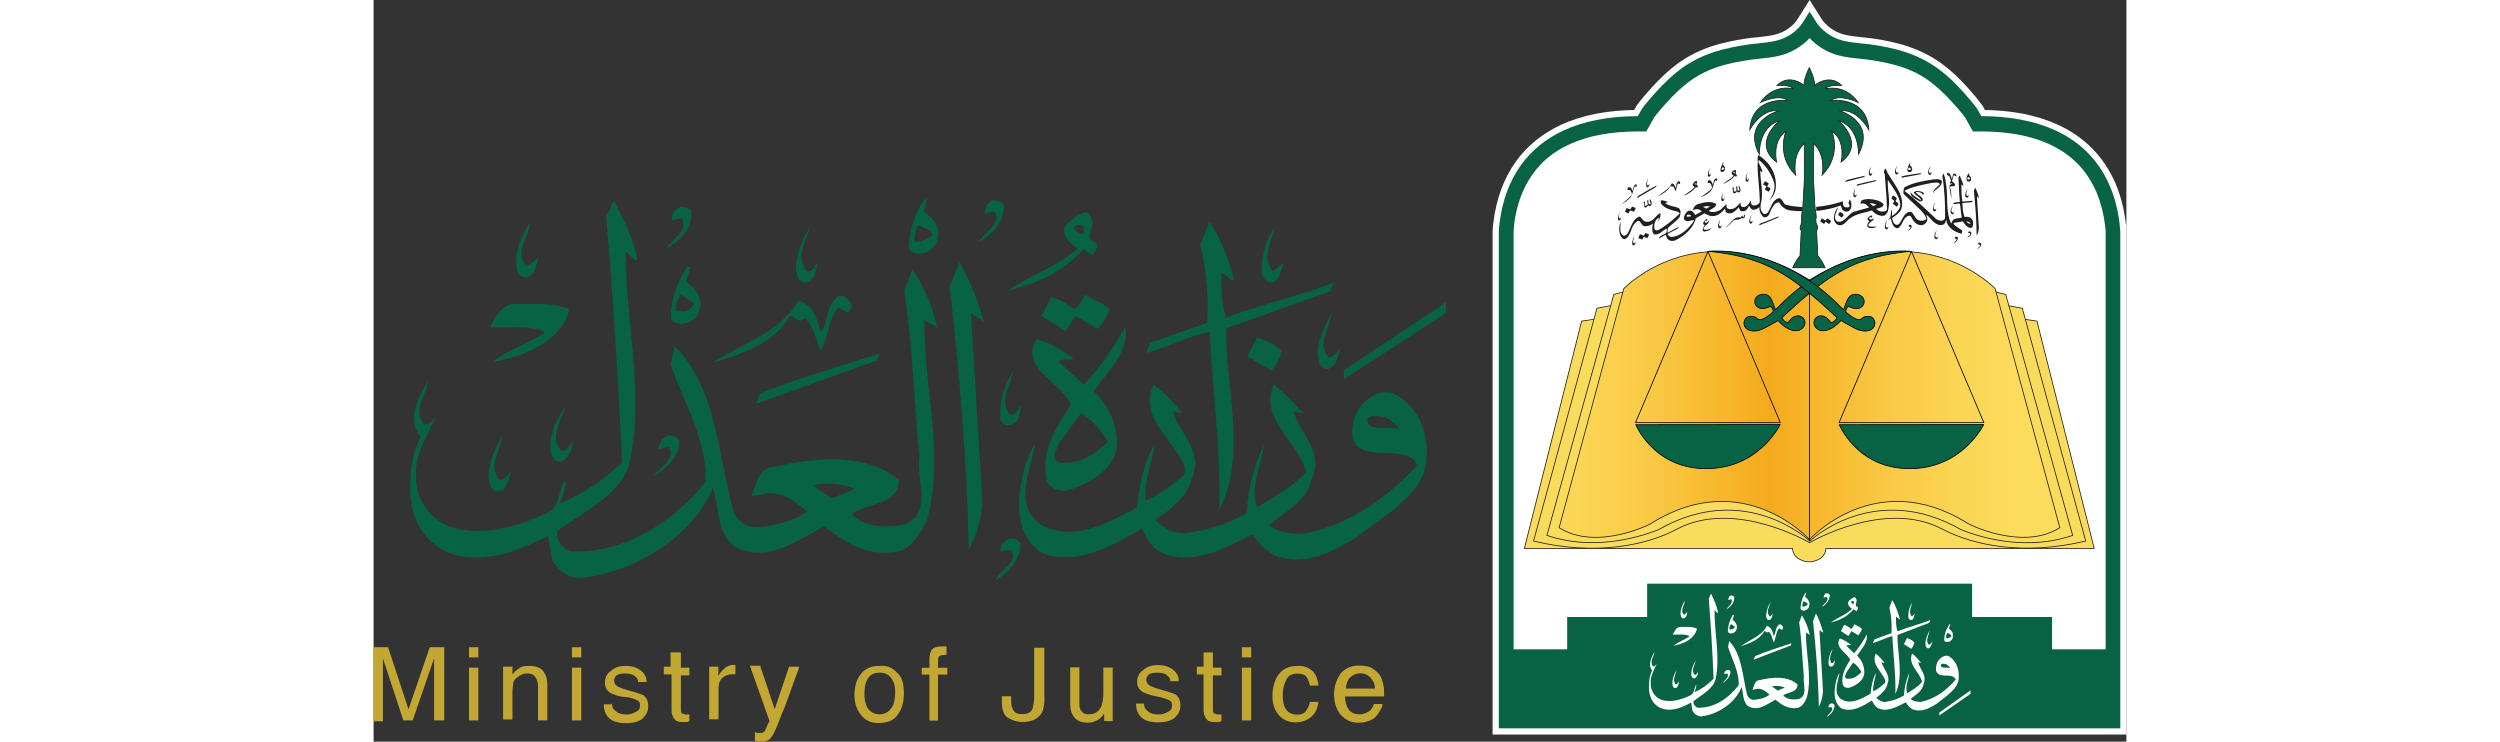 <?xml version="1.0" encoding="UTF-8"?>
<svg id="Layer_1" xmlns="http://www.w3.org/2000/svg" xmlns:xlink="http://www.w3.org/1999/xlink" viewBox="0 0 108.95 46.1" style="width:300px; height:89px;">
  <rect x="0" y="0" width="108.95" height="46.1" fill="#333333" stroke="none"/>
  <defs>
    <style>
      .cls-1,
      .cls-2,
      .cls-3,
      .cls-4 {
        fill: none;
      }

      .cls-5 {
        fill: url(#linear-gradient);
      }

      .cls-6 {
        clip-path: url(#clippath);
      }

      .cls-2 {
        stroke-width: .05px;
      }

      .cls-2,
      .cls-3 {
        stroke: #211e1f;
      }

      .cls-2,
      .cls-3,
      .cls-7 {
        stroke-miterlimit: 10;
      }

      .cls-3 {
        stroke-width: .05px;
      }

      .cls-8 {
        fill: #010101;
      }

      .cls-9 {
        fill: #fff;
      }

      .cls-10 {
        fill: #fadc5d;
      }

      .cls-11 {
        fill: #c2a832;
      }

      .cls-12 {
        fill: #211e1f;
      }

      .cls-13 {
        fill: #086244;
      }

      .cls-7 {
        fill: #008f50;
        stroke: #fff;
        stroke-width: .77px;
      }

      .cls-14 {
        clip-path: url(#clippath-1);
      }

      .cls-15 {
        clip-path: url(#clippath-2);
      }

      .cls-4 {
        stroke: #010101;
        stroke-linejoin: round;
        stroke-width: .05px;
      }
    </style>
    <clipPath id="clippath">
      <rect class="cls-1" x="69.93" y=".73" width="38.63" height="44.57" />
    </clipPath>
    <clipPath id="clippath-1">
      <path class="cls-1" d="m89.25,17.41c-2.14-1.32-4.05-1.78-5.68-1.78-3.66,0-5.86,2.31-5.86,2.31l-4.02,14.86c2.34,1.49,5.8-.25,5.8-.32,5.69-3.48,9.76,1.06,9.76,1.06,0,0,4.07-4.54,9.76-1.06,0,.06,3.46,1.81,5.8.32l-4.02-14.86s-2.2-2.31-5.86-2.31c-1.63,0-3.54.46-5.68,1.78" />
    </clipPath>
    <linearGradient id="linear-gradient" x1="-1829.42" y1="964.6" x2="-1829.21" y2="964.6" gradientTransform="translate(264588.16 139494.99) scale(144.59 -144.59)" gradientUnits="userSpaceOnUse">
      <stop offset="0" stop-color="#fddb5c" />
      <stop offset=".11" stop-color="#fcd655" />
      <stop offset=".27" stop-color="#f9c843" />
      <stop offset=".45" stop-color="#f6b125" />
      <stop offset=".5" stop-color="#f5aa1c" />
      <stop offset=".55" stop-color="#f6b125" />
      <stop offset=".73" stop-color="#f9c843" />
      <stop offset=".89" stop-color="#fcd655" />
      <stop offset="1" stop-color="#fddb5c" />
    </linearGradient>
    <clipPath id="clippath-2">
      <rect class="cls-1" x="69.93" y=".73" width="38.63" height="44.57" />
    </clipPath>
  </defs>
  <g>
    <path class="cls-7" d="m108.56,14.3c-.01-.14-.03-.29-.04-.45-.1-.82-.3-1.59-.6-2.29-.67-1.56-1.79-2.71-3.35-3.44-1.27-.59-2.83-.9-4.64-.9l-.23-.41-.03-.05c-.27-.37-.57-.71-.85-1.03-.55-.61-1.03-1.06-1.52-1.42-.67-.5-1.44-.88-2.3-1.14-.55-.16-1.17-.3-1.89-.4-.2-.03-.41-.05-.63-.07-.37-.04-.76-.08-1.13-.17-.59-.14-1.13-.48-1.51-.93-.07-.08-.13-.16-.19-.26l-.39-.62-.39.62c-.06.09-.12.18-.18.26-.38.46-.92.79-1.51.93-.38.09-.76.13-1.14.17-.22.02-.43.04-.63.07-.72.11-1.34.24-1.89.4-.86.26-1.63.64-2.3,1.14-.49.37-.97.82-1.52,1.42-.27.3-.58.66-.86,1.03l-.26.46c-1.81,0-3.37.31-4.64.9-1.08.51-1.97,1.23-2.63,2.15-.7.98-1.15,2.19-1.32,3.57-.02.17-.04.33-.05.52v30.91h38.63V14.3Z" />
    <g>
      <polygon class="cls-9" points="89.56 1.97 90.63 2.72 93.14 3.31 94.44 3.5 95.58 3.84 96.68 4.51 97.9 5.33 98.45 6.26 99.32 7.2 99.87 7.76 101.4 7.91 103.37 8.13 105.61 9.17 107.26 10.97 107.97 13.69 108.28 45.3 70.45 45.3 70.49 13.8 71.63 10.37 74.5 8.32 77.18 7.64 79.34 7.57 79.34 7.08 79.69 6.34 80.36 5.52 81.86 4.36 83.27 3.72 85.55 3.24 87.95 2.9 88.74 2.45 89.56 1.97" />
      <g class="cls-6">
        <path class="cls-13" d="m108.56,14.3c-.01-.14-.03-.29-.04-.45-.1-.82-.3-1.59-.6-2.29-.67-1.56-1.79-2.71-3.35-3.44-1.27-.59-2.83-.9-4.64-.9l-.23-.41-.03-.05c-.27-.37-.57-.71-.85-1.03-.55-.61-1.03-1.06-1.52-1.42-.67-.5-1.44-.88-2.3-1.14-.55-.16-1.17-.3-1.89-.4-.2-.03-.41-.05-.63-.07-.37-.04-.76-.08-1.13-.17-.59-.14-1.13-.48-1.51-.93-.07-.08-.13-.16-.19-.26l-.39-.62-.39.62c-.06.09-.12.18-.18.26-.38.46-.92.79-1.51.93-.38.09-.76.13-1.14.17-.22.02-.43.04-.63.07-.72.11-1.34.24-1.89.4-.86.26-1.63.64-2.3,1.14-.49.37-.97.82-1.52,1.42-.27.3-.58.66-.86,1.03l-.26.46c-1.81,0-3.37.31-4.64.9-1.08.51-1.97,1.23-2.63,2.15-.7.98-1.15,2.19-1.32,3.57-.02.17-.04.33-.05.52v30.91h38.63V14.3Zm-37.67-.33c.15-1.23.54-2.29,1.15-3.14.57-.8,1.31-1.41,2.27-1.85,1.15-.54,2.6-.81,4.3-.81h.5l.48-.86c.24-.33.53-.66.78-.93.51-.56.95-.97,1.39-1.3.58-.43,1.26-.77,2.01-.99.51-.15,1.09-.27,1.77-.37.19-.03.39-.05.59-.07.4-.04.82-.08,1.26-.19.71-.17,1.37-.56,1.87-1.09.5.53,1.15.92,1.87,1.09.44.11.85.15,1.26.19.2.02.4.04.59.07.68.1,1.26.22,1.77.37.76.22,1.43.56,2.01.99.44.33.88.74,1.39,1.3.26.29.54.6.78.93l.48.86h.5c1.7,0,3.14.27,4.29.81,1.36.64,2.3,1.61,2.89,2.97.26.61.44,1.3.53,2.03.02.14.03.28.04.37v26.01h-3.33v-2.01h-4.97v-2.07h-20.2v2.07h-4.97v2.01h-3.33V14.42c0-.14.02-.29.04-.44" />
        <path class="cls-10" d="m106.94,34.05l-3.55-14.09-14.24-2.11-14.06,2.11-3.55,14.09v.05s.04,0,.04,0h3.67c.15,0,.29,0,.45,0,.11,0,.22,0,.33,0h12.17c.02.35.23.56.45.67.22.12.44.15.44.15h0s0,0,0,0h.29s.22-.03.44-.15c.21-.11.43-.32.45-.67h12.16c.11,0,.23,0,.33,0,.15,0,.3,0,.45,0h3.73v-.05Z" />
        <path class="cls-3" d="m106.94,34.05l-3.55-14.09-14.24-2.11-14.06,2.11-3.55,14.09v.05s.04,0,.04,0h3.67c.15,0,.29,0,.45,0,.11,0,.22,0,.33,0h12.17c.02.35.23.56.45.67.22.12.44.15.44.15h0s0,0,0,0h.29s.22-.03.44-.15c.21-.11.43-.32.45-.67h12.16c.11,0,.23,0,.33,0,.15,0,.3,0,.45,0h3.73v-.05Z" />
        <path class="cls-10" d="m102.46,19.16l-.64-.12c-2.34-.42-8.25-2.19-12.57-1.41-4.32-.79-10.23.99-12.57,1.41l-.64.12-3.94,14.47c3.9.94,7.03.26,8.93-.75,3.58-1.89,8.23.85,8.23.85,0,0,4.64-2.74,8.23-.85,1.9,1,5.02,1.68,8.93.75l-3.94-14.47Z" />
        <path class="cls-3" d="m102.46,19.16l-.64-.12c-2.34-.42-8.25-2.19-12.57-1.41-4.32-.79-10.23.99-12.57,1.41l-.64.12-3.94,14.47c3.9.94,7.03.26,8.93-.75,3.58-1.89,8.23.85,8.23.85,0,0,4.64-2.74,8.23-.85,1.9,1,5.02,1.68,8.93.75l-3.94-14.47Z" />
        <path class="cls-10" d="m101.43,18.3s-7.66-2.15-12.17-.8c0,0,0,0,0,0,0,0,0,0,0,0-4.51-1.35-12.17.8-12.17.8l-4.16,14.98c2.72.93,5.49.22,6.94-.36,5.41-3.09,9.4.71,9.4.71,0,0,3.99-3.8,9.4-.71,1.45.59,4.21,1.3,6.94.36l-4.16-14.98Z" />
        <path class="cls-3" d="m101.43,18.3s-7.66-2.15-12.17-.8c0,0,0,0,0,0,0,0,0,0,0,0-4.51-1.35-12.17.8-12.17.8l-4.16,14.98c2.72.93,5.49.22,6.94-.36,5.41-3.09,9.4.71,9.4.71,0,0,3.99-3.8,9.4-.71,1.45.59,4.21,1.3,6.94.36l-4.16-14.98Z" />
      </g>
      <g class="cls-14">
        <rect class="cls-5" x="73.69" y="15.63" width="31.12" height="18.66" />
      </g>
      <g class="cls-15">
        <path class="cls-3" d="m100.79,17.94s-4.6-4.82-11.54-.53c-6.94-4.3-11.54.53-11.54.53l-4.02,14.86c2.34,1.49,5.8-.25,5.8-.32,5.69-3.48,9.76,1.06,9.76,1.06,0,0,4.07-4.54,9.76-1.06,0,.06,3.46,1.81,5.8.32l-4.02-14.86Z" />
      </g>
      <line class="cls-4" x1="89.25" y1="33.63" x2="89.25" y2="17.38" />
      <g>
        <path class="cls-9" d="m88.98,37.1l.07-.29c-.24.25-.33.63-.36,1,.01.11.14.17.26.14.11-.04.26-.12.27-.25.1-.25-.06-.47-.24-.61m.16.5c-.1.06-.22.15-.33.11-.01-.1.01-.23.07-.33.09.05.26.08.26.22" />
        <path class="cls-9" d="m88.77,38.26l-.16.44c.16,1.09.19,2.24.29,3.36-.07.47.27,1.14-.29,1.38-.34.08-.8.04-.99-.22.32-.22.88-.17.89-.67-.57-.55-1.6-.47-2.33-.28-.35,0-.37.39-.47.61l.33-.07c.3,0,.52.18.73.37-.3.22-.65.3-1.02.32-.16-.01-.32-.15-.37-.3-.3-1.14-.3-2.48-1.12-3.36l-.07.37c.24.78.69,1.51.66,2.38-.63.81-1.51,1.43-2.54,1.4-.19-.06-.29-.23-.27-.41.5-.39,1.24-.76,1.38-1.39.29-1.42-.09-2.85-.07-4.27.07.07.13.17.22.18-.06-.41-.26-.83-.44-1.21l-.14.33c.13,1.61.23,3.32.3,4.97-.34.34-.76.66-1.18.83.04-.15.13-.33.1-.47-.14.21-.09.54-.36.67-.55.26-1.22.49-1.85.26-.42-.19-.63-.61-.62-1.03-.03-.47.24-.81.37-1.21-.03.07-.12.21-.23.18-.22-.3.06-.59.09-.9-.17.33-.43.78-.14,1.16-.16.3-.2.66-.2,1.02,0,.52.17,1.02.68,1.29.68.3,1.38-.01,1.94-.32l.09.5c.1.21.29.34.52.36,1.06-.11,2.16-.85,2.53-1.83.12.4.06.85.37,1.17.63.4,1.22-.11,1.74-.38.37.32.78.59,1.32.52.35-.04.52-.41.63-.67.33-1.29-.07-2.67-.06-4.02l.24.14c-.09-.41-.27-.87-.47-1.18m-1.88,4.39c.19-.07.57-.04.79.07l-.43.19-.36-.26Z" />
        <path class="cls-9" d="m90.28,36.88c-.13.04-.1.18-.16.26l.19-.04c.22.22-.22.44-.27.62.27-.16.47-.43.47-.73-.03-.1-.13-.11-.23-.11" />
        <path class="cls-9" d="m84.57,37.13c0-.1-.1-.1-.17-.12-.13.01-.2.15-.2.28l.19-.04c.16.23-.22.45-.29.62.26-.16.49-.41.47-.73" />
        <path class="cls-9" d="m92,37.88l.19.11c.01-.08.13-.15.06-.25-.27-.1.01-.3-.09-.5-.07-.26-.32-.01-.43.08-.2.18,0,.43.17.52-.4.39-.89.54-1.32.85.53-.12,1.04-.37,1.42-.83m-.19-.43c.03-.08.2-.12.2.01v.08c-.07.04-.14-.04-.2-.1" />
        <path class="cls-9" d="m93.28,39.76l-.09.21c.42-.11.8-.34,1.21-.43.06,1.2.22,2.39.19,3.59.53-1.1.12-2.48.13-3.66l1.98-.76.06-.17c-.69.27-1.35.43-2.04.7-.09-.29-.1-.62-.09-.91.09.03.16.18.24.15-.11-.41-.26-.85-.48-1.18l-.17.47c.12.51.16,1.06.13,1.58l-1.08.4Z" />
        <path class="cls-9" d="m81.26,38.3c.01.08.1.15.2.14.16-.08.16-.26.2-.4l-.2.18c-.29-.26.03-.59.04-.89-.16.29-.32.62-.24.98" />
        <path class="cls-9" d="m86.55,38.23c.03.14.01.33.22.3.17-.07.16-.26.2-.4-.07.07-.09.19-.2.18-.24-.28-.01-.61.06-.89-.16.25-.24.52-.27.81" />
        <path class="cls-9" d="m95.39,38.36c.01.1.09.19.22.18.14-.08.14-.26.2-.4l-.2.18c-.24-.25-.01-.65.03-.89-.17.28-.26.59-.24.94" />
        <path class="cls-9" d="m89.66,38.12l-.19.49c.19,1.75.33,3.59.36,5.33.16-.3.24-.63.26-.99l-.22-3.78.24.16c-.12-.43-.26-.83-.46-1.21" />
        <path class="cls-9" d="m84.48,38.23c-.19.32-.3.66-.3,1.03.03.1.13.1.2.12.13-.03.27-.08.32-.22.11-.23-.01-.5-.23-.63l.09-.3h-.07Zm.14.74c-.04.08-.14.17-.26.15h-.07c-.06-.11.03-.23.07-.33.09.04.17.11.26.18" />
        <path class="cls-9" d="m97.98,38.76c-.2.29-.36.63-.35,1.03.01.12.16.12.26.11.17-.04.3-.21.27-.38.04-.18-.09-.34-.24-.44-.01-.12.12-.23.06-.32m.1.76c-.04.11-.19.15-.3.15-.1-.11,0-.23.04-.33.1.03.19.08.26.18" />
        <path class="cls-9" d="m91.83,39.09c-.13-.11-.26-.21-.43-.25l-.19.39.46.3.19-.3.43.26c.09-.12.19-.25.22-.4-.14-.14-.32-.19-.46-.29-.07.1-.12.25-.22.29" />
        <path class="cls-9" d="m84.99,40.16c.56-.17,1.16-.4,1.47-.95.07.06.19.15.27.06.19.18.2.45.3.66.14-.27.13-.63.33-.88l.19.11s.04-.1.07-.14c-.03-.11-.12-.23-.26-.21-.24.19-.19.56-.33.73-.07-.23-.11-.55-.43-.63-.35.66-1.12.88-1.61,1.25" />
        <path class="cls-9" d="m80.75,39.44c.33.03.78-.06,1.05.1-.32.25-.7.34-.99.6.6-.11,1.31-.43,1.45-1.06-.29-.15-.66-.11-1.02-.11-.29-.01-.37.28-.49.47" />
        <path class="cls-9" d="m96.47,40.15c.03.07.1.18.2.14.16-.08.16-.26.22-.4-.07.04-.11.18-.23.18-.23-.28.03-.61.06-.89-.14.3-.32.61-.24.98" />
        <path class="cls-9" d="m92.81,39.43c-.2.41-.49.82-.79,1.18l-.47-.47c.06-.08.17-.03.26-.04v-.04c-.22-.15-.45-.32-.68-.37-.34.58.46.87.65,1.32-.27.45-.58.94-.46,1.53.04.19.29.26.46.19.39-.14.86-.44.88-.91,0-.41-.14-.77-.45-1.07.27-.41.69-.81.6-1.32m-.33,2.34c-.24.26-.57.48-.95.41-.14-.11-.01-.26.01-.37l.42-.62c.23.12.39.37.52.58" />
        <path class="cls-9" d="m95.58,40.33c.1-.12.16-.26.19-.4-.13-.14-.29-.21-.46-.27l-.19.38.46.29Z" />
        <path class="cls-9" d="m85.79,41l2.3-.88.04-.14c-.76.26-1.52.49-2.26.8l-.09.22Z" />
        <path class="cls-9" d="m90.61,41.43c.2-.03.19-.25.23-.4-.07.07-.09.22-.23.18-.2-.28.03-.62.07-.87-.17.28-.26.59-.24.94-.01.07.09.19.17.15" />
        <path class="cls-9" d="m98.53,42.06c.01-.51-.16-1-.63-1.28-.24-.08-.46.07-.62.25-.14.19-.19.45-.16.67.19.54,1.02.06,1.22.54-.59.69-1.32,1.22-2.18,1.39-.22-.01-.47-.03-.62-.19.32-.26.75-.51.8-.92.24-.55-.23-.92-.34-1.36l.19.04c-.17-.21-.36-.43-.56-.58-.29.69.48,1.16.62,1.76-.26.32-.6.5-.93.72-.14-.44.1-.87.13-1.25-.2.43-.29.89-.33,1.38-.35.21-.73.34-1.16.4-.23.01-.4-.11-.56-.26.3-.22.62-.49.69-.84.24-.55-.24-.92-.36-1.36l.19.04c-.16-.21-.35-.43-.55-.58-.3.65.37,1.1.59,1.65v.15c-.23.22-.49.43-.75.54-.03-.43.14-.8.17-1.14-.2.38-.29.83-.33,1.28-.53.32-1.27.74-1.87.32-.49-.43-.11-1.13-.07-1.6-.09.14-.13.3-.19.45-.14.58-.24,1.35.33,1.76.68.25,1.32-.15,1.88-.5.09.16.16.33.33.45.6.33,1.25-.07,1.78-.34.09.18.24.32.4.43.57.23,1.11-.07,1.55-.36.52-.44,1.37-.91,1.34-1.65m-.55-.55c-.19-.07-.56.08-.57-.19.07-.11.24-.07.34-.04.09.04.16.12.23.19v.04Z" />
        <path class="cls-9" d="m81.9,41.95c.03.11.07.25.23.21.13-.08.19-.23.19-.39-.07.06-.09.19-.2.18-.26-.28.01-.61.06-.89-.16.26-.29.55-.27.89" />
        <path class="cls-9" d="m80.75,42.62c.01.07.09.18.2.14.16-.08.16-.26.2-.4-.06.04-.1.18-.22.18-.23-.28.01-.61.06-.89-.16.29-.32.62-.24.98" />
        <path class="cls-9" d="m84.34,41.78c.01-.11-.12-.16-.23-.14-.1.06-.16.15-.16.26l.19-.04c.16.22-.16.41-.29.59.22-.11.47-.39.49-.67" />
        <polygon class="cls-9" points="97.32 44.47 99.26 43.13 99.26 42.91 97.32 44.29 97.32 44.47" />
        <path class="cls-9" d="m90.59,43.72c-.12.05-.16.15-.16.26l.17-.04c.24.22-.22.43-.26.62.26-.15.43-.4.47-.67.01-.12-.1-.19-.23-.17" />
        <path class="cls-12" d="m79.09,13.78c-.22-.02-.24-.28-.43-.32-.42.2-.5.66-.69,1.01-.05.1-.16.21-.29.18-.28-.18-.16-.59-.17-.86-.11.26-.11.61,0,.88.06.08.13.21.26.2.43-.22.33-.75.69-1.05.3-.31.3.29.6.24.17-.01.34-.05.46-.17-.03.2-.1.48.05.66.33.12.54-.23.79-.34.16.41-.44.35-.47.62l.43-.24c.04.11.05.22.16.31.1.09.26.08.38.06.58-.25,1.19-.79,1.32-1.39l.52-.3c.13,0,.25.14.4.15.38.08.68-.19.9-.45l.04.18c.06.11.19.11.31.11.21-.03.39-.26.51-.38.02.08.04.16.1.22.07.05.16.03.25.02.17-.06.22-.22.29-.33.05.1.13.24.26.25.15,0,.29-.08.37-.17,0,.23.07.48.28.63.36.05.37-.35.5-.55.09-.15.23-.4.46-.37.13.26.4.48.71.5.23.03.46.05.69.05l.04-.09v-.17c-.37-.02-.72-.06-1.06-.15-.16-.13-.18-.36-.4-.41-.4.12-.47.53-.64.82-.05.1-.17.21-.3.16-.2-.13-.22-.38-.19-.6.19-.67-.02-1.37-.03-2.05l.02-.02s.07.1.12.07c-.05-.21-.15-.4-.25-.6.02-.04-.02-.11.04-.14.43.36.7.79.88,1.26.19.43,0,.89-.24,1.24.21-.18.32-.41.38-.66.13-.88-.3-1.67-1.07-2.15-.1.2.01.41-.05.61.01.76.14,1.53.14,2.32l-.07.1c-.1.07-.2.11-.34.1-.13-.04-.16-.17-.13-.29h-.02c-.08.13-.17.28-.31.36-.08.03-.2.06-.28-.02-.07-.07-.04-.16-.02-.24-.17.13-.29.35-.51.4-.11.03-.26.03-.35-.04-.07-.07-.02-.15-.02-.24-.14.06-.24.22-.38.33-.2.13-.53.22-.74.08.17-.14.43-.19.47-.43-.3-.19-.73-.12-1.05-.02-.22.04-.38.2-.4.41.07-.03.13-.07.21-.07.14-.02.24.06.34.14l-.41.22c-.07-.09-.12-.2-.23-.25-.1-.04-.22-.02-.29.06-.11.13-.22.29-.17.47.13.2.42.05.59.03v.09c-.32.44-.8.95-1.41.97-.08-.03-.18-.09-.21-.18.21-.14.44-.23.65-.36l.05-.09c-.23.1-.44.23-.66.35h-.05l.02-.27c.23-.23.52-.42.73-.67.07-.17.12-.43-.04-.57-.28-.13-.61-.12-.85-.32.05-.03.13-.02.16-.07-.13-.06-.29-.1-.43-.1v.19c.21.31.62.41.98.5.07.04.18.05.19.14-.41.38-.85.77-1.33,1.02-.08.03-.16.02-.22-.04-.07-.27-.01-.57.25-.74.02.08-.04.17-.04.23.09-.12.14-.24.15-.38.01-.05,0-.11-.06-.11-.25.16-.42.56-.79.52m3.93-.95l-.23.14-.22-.12c.14-.03.3-.06.44-.02m-1.44.62v-.06c.07-.08.21-.07.28.04-.08.04-.19.05-.28.03" />
        <path class="cls-12" d="m89.69,13.11c.53-.05,1.04-.17,1.51-.34.03.07.04.15.07.22.07.13.2.18.35.16.09-.02.15-.1.19-.17.08-.18.06-.43-.06-.58-.02.06-.05.12-.07.18-.02.11.13.2.03.29-.08.03-.22.03-.3-.02-.1-.08-.08-.24-.08-.34-.51.17-1.08.3-1.66.35v.19s.02.07.02.07Z" />
        <path class="cls-12" d="m95.5,10.69c.05,0,.11-.04.12-.1.05-.13-.03-.24-.13-.32l.04-.14c-.14.08-.16.29-.2.46,0,.07.09.12.17.1m-.07-.29c.05.02.11.06.14.11-.02.05-.1.08-.17.06-.04-.05,0-.11.02-.16" />
        <path class="cls-12" d="m83.98,10.58c.05-.13,0-.27-.12-.34.02-.05.06-.1.05-.14-.06.03-.07.1-.1.15-.05.14-.17.35-.02.45.07,0,.15-.06.2-.12m-.17-.18c.06,0,.1.04.15.08-.05.05-.11.09-.17.09-.03-.06,0-.12.02-.17" />
        <path class="cls-12" d="m94.68,10.85c.08-.03.09-.12.11-.19-.02.03-.06.08-.11.08-.13-.13,0-.33.02-.45-.06.13-.15.26-.13.42,0,.07.03.13.11.14" />
        <path class="cls-12" d="m96.77,10.87c.06-.05.06-.11.08-.17l-.1.07c-.16-.12,0-.31.02-.45-.08.13-.17.29-.13.46,0,.06.07.1.13.09" />
        <path class="cls-12" d="m93.05,10.93c.07-.04.1-.12.1-.2-.02.04-.06.09-.1.08-.12-.14,0-.31.03-.45-.08.13-.16.27-.14.45.02.06.04.12.12.12" />
        <path class="cls-12" d="m83.01,10.99c.1-.04.11-.14.14-.22-.04.03-.06.11-.13.1-.08-.14.02-.31.05-.45-.06.14-.14.27-.14.44.01.05.01.15.1.13" />
        <path class="cls-12" d="m92.5,12.44c-.03.08-.1.15-.08.23l.1-.02c.2-.03.31.12.44.24-.26.1-.55.14-.81.24-.48.05-.64.73-1.16.65-.35-.25,0-.63.03-.91-.14.19-.23.4-.25.64-.02.2.08.37.25.47.36.12.52-.27.78-.43.39-.28.89-.32,1.33-.47.19.22.44.36.73.33.13-.03.2-.16.26-.26.19-.64-.04-1.31,0-1.97.31.5.72.95.78,1.55-.02.29-.26.54-.52.7v-.43s-.04.1-.04.1c-.06.2.01.48-.24.56.08,0,.14-.05.2-.08.04.01.02.05.02.07.07.21.12.53.42.54.31-.18.27-.55.58-.74.07-.03.17-.07.23,0,.13.24.32.57.68.55.11-.02.23-.09.29-.19.11-.15.03-.35-.01-.48.3.24.53.73,1,.65.17-.04.2-.2.24-.33l.04.19c.13.36.56.62.93.69l.02-.17c-.01-.08-.13-.12-.19-.16-.12-.11-.33-.18-.35-.34l.59-.1c.07.14.19.29.33.37.09.03.22.08.27-.04.06-.18.05-.4-.11-.54-.11-.07-.25-.09-.39-.06-.1-.27-.13-.58-.13-.87l.56-.05c.05,0,.08-.06.07-.09l-.64.05c-.04-.33-.07-.72-.05-1.07l.13.11c-.04-.23-.16-.44-.24-.66-.04.01-.05.09-.08.14.04.48.03,1.01.09,1.49-.14.07-.39-.02-.42.15l.42-.04c.05.29.06.6.12.87l-.41.08c-.14.03-.21.18-.24.29l-.03-.03c-.32-.69-.18-1.57-.29-2.35-.04-.25-.07-.54-.18-.74l-.06.18c.14.83.18,1.7.17,2.59,0,.08-.08.14-.16.17-.15.04-.28-.03-.39-.09-.63-.6-1.31-1.25-1.98-1.76.52-.27,1.11-.37,1.7-.49.17,0,.42-.08.51.08-.16.18-.42.33-.44.57.15-.29.58-.4.56-.75-.07-.17-.34-.13-.51-.12-.63.1-1.28.19-1.82.5-.06.12-.07.27-.05.41l1.05.99c.16.17.33.35.37.57-.1.08-.22.12-.36.1-.33-.02-.37-.37-.58-.55-.4-.04-.52.4-.68.64-.05.08-.13.2-.26.16-.19-.06-.22-.27-.25-.43.22-.13.47-.31.57-.54.23-.84-.42-1.49-.8-2.17-.1-.1-.09-.28-.21-.35-.05.1-.12.24-.02.34.05.72.12,1.42.14,2.15,0,.06-.02.13-.1.15-.21.08-.44,0-.58-.13.17-.08.44-.06.47-.3-.12-.11-.26-.2-.42-.24-.28-.08-.66-.12-.93,0m6.74,1.43v.03c-.1,0-.19-.06-.25-.15.1,0,.19.04.25.11m-5.82-1.14l-.23.08-.21-.18c.16,0,.31.02.43.11" />
        <path class="cls-12" d="m84.54,10.93c-.2.21-.47.33-.68.51.27-.11.54-.26.74-.5l.1.04s.08-.09.02-.13c-.11-.01-.02-.11-.04-.17.05-.21-.19-.08-.23,0-.09.09,0,.21.09.24m.07-.2v.06s-.08-.03-.1-.06c0-.03.11-.08.1,0" />
        <path class="cls-12" d="m99.27,11.23c.08-.15-.03-.28-.12-.38.01-.04.06-.09.05-.13-.14.13-.25.36-.15.54.07.03.17.05.22-.03m-.17-.24c.06.03.13.08.14.14-.05.02-.11.04-.16.02-.04-.05,0-.11.02-.16" />
        <path class="cls-12" d="m97.92,10.92c.07.1.1.22.13.34-.05.04-.09.1-.07.17.02-.02.11-.07.14,0l-.15.06c-.05.29.09.58.08.87.05-.25-.01-.51-.07-.75.08-.04.19-.03.29-.05.1-.13-.1-.22-.16-.3l.09-.31c.04-.13.11,0,.16.02h.01c.03-.07,0-.13-.06-.18-.19-.02-.14.22-.21.33-.06-.14-.07-.33-.25-.39l-.07.1s.09.13.16.09" />
        <path class="cls-12" d="m85.38,11.3c.08-.04.1-.13.12-.21-.04.02-.05.1-.12.09-.1-.13,0-.32.03-.45-.08.15-.14.29-.13.47,0,.04.04.1.1.09" />
        <path class="cls-12" d="m96.18,10.76c-.4.07-.81.1-1.19.2l-.02.09,1.19-.22.02-.07Z" />
        <path class="cls-12" d="m91.47,11.31l1.19-.31.04-.08c-.25.06-.5.11-.74.17-.16.08-.43.03-.49.22" />
        <path class="cls-12" d="m83.42,11.2l.07.05s.03-.07.03-.11l-.05-.06c-.2.05-.16.27-.23.41-.03-.1-.06-.19-.14-.27-.04-.01-.1-.06-.13,0-.03.05-.1.11-.02.15.04.02.08.02.11,0,.09.09.13.21.13.33-.2.24-.51.4-.73.58.2-.09.39-.17.56-.32.28-.19.21-.53.39-.75" />
        <path class="cls-12" d="m79.32,11.42s-.07.11-.14.11c-.08-.14.02-.31.05-.45-.09.17-.19.4-.08.57.13,0,.13-.15.17-.23" />
        <path class="cls-12" d="m92.18,11.55l1.2-.29.02-.07c-.4.08-.8.17-1.18.27l-.04.09Z" />
        <path class="cls-12" d="m82.19,11.63l.08.03c.17-.13-.16-.15-.01-.29,0-.05.02-.13-.06-.12-.11.04-.21.15-.21.26.02.06.09.08.13.11-.19.23-.49.36-.67.55.28-.11.55-.31.75-.54m-.12-.2s.11-.08.1-.01v.06s-.08-.03-.1-.05" />
        <path class="cls-12" d="m86.71,11.92c.05-.06.1-.13.11-.21-.03-.04-.07-.05-.11-.07-.2-.05.04-.16,0-.25l-.23-.13-.11.21.11.06c.19.04,0,.17,0,.25l.23.14Z" />
        <path class="cls-12" d="m80.62,11.57s.11.05.15.01c.08.08.11.2.14.3.1-.13.07-.31.15-.45.03-.06.08,0,.12.01.04-.03.03-.08.03-.13-.02-.03-.05-.04-.09-.05-.16.08-.14.27-.18.41-.04,0-.03-.06-.05-.09-.04-.08-.09-.18-.2-.18-.17.34-.56.56-.86.8.3-.13.63-.35.78-.64" />
        <path class="cls-12" d="m77.46,12.76c.19-.11.38-.22.54-.37.27-.2.26-.52.37-.78.02-.04.07-.04.09,0,.06.03.05-.06.06-.09-.01-.04-.04-.05-.07-.07-.17.09-.14.31-.21.44-.01-.09-.05-.18-.13-.25h-.13c0,.06-.1.1-.03.15.03.03.11.04.13,0,.07.09.13.18.14.3-.21.26-.5.46-.75.68" />
        <path class="cls-12" d="m84.72,11.56c-.09.1.08.26-.07.34-.2.03-.05-.2-.13-.28l-.05.06c.01.08.01.17.03.27,0,.03.05.08.1.07.07-.02.11-.07.14-.13l.06.07s.09.01.11-.02c.14-.13-.02-.28-.03-.42-.08.1,0,.21.04.31-.22.12-.1-.2-.2-.27" />
        <path class="cls-12" d="m79.76,11.53c-.41.19-.8.44-1.19.67l-.03.11,1.16-.68.06-.1Z" />
        <path class="cls-12" d="m99.78,14.17l-.12-1.94.02-.02.12.13c-.06-.24-.14-.47-.25-.68l-.08.2c.09.91.17,1.86.17,2.77.1-.13.13-.29.14-.46" />
        <path class="cls-12" d="m91.98,12.18s.06.09.11.09c.07-.04.09-.12.1-.2-.02.03-.06.1-.11.08-.1-.14,0-.32.03-.44-.09.13-.14.29-.13.46" />
        <path class="cls-12" d="m99.05,12.29c.07-.03.1-.1.1-.18-.02.04-.06.07-.1.07-.13-.13,0-.32.02-.44-.09.13-.14.27-.14.44.01.06.06.11.12.11" />
        <path class="cls-12" d="m96.23,12.02s0,.08.07.07c.03,0,.08-.02.06-.07-.03-.07-.12-.09-.19-.12-.13-.03-.35-.05-.44.06.1.21.43.28.46.51-.22-.16-.51-.31-.66-.52-.02.3.36.43.57.57.06.01.14,0,.19-.07.03-.26-.34-.29-.43-.51.13-.03.28.02.39.08" />
        <path class="cls-12" d="m83.77,12.4c0,.06.04.12.11.1.07-.04.1-.17.1-.2-.04.03-.05.1-.11.09-.1-.15,0-.33.04-.45-.08.15-.15.29-.14.46" />
        <path class="cls-12" d="m94.44,12.14l-.1.19.19.16-.1.17c.08.06.17.14.25.19.05-.06.09-.12.1-.19-.04-.06-.12-.1-.18-.15,0-.04.04-.06.05-.1.08-.13-.13-.2-.22-.27" />
        <path class="cls-12" d="m79,12.51s-.09.08-.05.13c.07.07-.02.21.08.26.11,0,.16-.09.19-.15l.05.06c.06.01.11-.01.14-.06.08-.13-.01-.27-.06-.38-.11.12.09.23.01.33-.2.02-.07-.2-.15-.27-.14.08.1.26-.1.36-.19.01-.03-.21-.12-.27" />
        <path class="cls-12" d="m96.92,12.99c0,.07.03.15.13.15.07-.03.08-.1.09-.17l-.09.07c-.16-.12-.02-.31.02-.45-.1.12-.13.26-.14.4" />
        <path class="cls-12" d="m98.04,13.24s.06.09.1.09c.09-.03.09-.14.1-.18-.02.03-.05.08-.1.07-.15-.14,0-.31.02-.45-.09.14-.16.3-.13.47" />
        <path class="cls-12" d="m78.12,13.08c.08.02.16.08.22.07.04-.08.11-.14.1-.23l-.22-.08-.1.17-.24-.07-.1.23.22.09c.06-.06.05-.14.12-.18" />
        <path class="cls-12" d="m77.42,13.71c.1-.03.13-.17.13-.23-.01.05-.06.1-.11.11-.1-.14,0-.32.05-.46-.07.15-.16.31-.14.5,0,.04.03.08.08.08" />
        <path class="cls-12" d="m91.36,13.4c.05-.12-.14-.17-.22-.24l-.11.2.19.14c.08.06.09-.07.14-.1" />
        <path class="cls-12" d="m85.09,13.46v-.08s-.13.14-.13.14c-.46-.1-.6.44-.94.6.18-.03.29-.21.42-.32.14-.24.44-.06.59-.25.05.04.15.02.19-.03.02-.06.06-.15,0-.2-.02.04-.05.08-.02.13-.02.04-.08.01-.11.02" />
        <path class="cls-12" d="m85.52,13.84s.04.07.08.07c.09-.03.12-.15.12-.21-.02.04-.06.09-.11.09-.12-.13.02-.3.04-.45-.08.15-.17.32-.13.5" />
        <path class="cls-12" d="m92.92,14.15c.17.05.38.04.5-.07-.17,0-.38.05-.51-.05-.02-.21.32-.27.35-.46-.09.03-.21.15-.3.01l.02-.05c.02-.06.1-.04.11.01.02-.03.05-.06.06-.09,0-.04-.05-.06-.09-.06-.08.06-.2.14-.2.24.02.05.06.08.11.11l-.1.15c-.03.07-.06.2.04.24" />
        <polygon class="cls-12" points="86.12 14.01 87.32 13.52 87.33 13.45 86.15 13.91 86.12 14.01" />
        <path class="cls-12" d="m90.26,13.71l-.24-.14-.1.2.24.15.1-.14c.07.05.15.11.22.15l.07-.11c.11-.15-.13-.17-.2-.25l-.1.14Z" />
        <path class="cls-12" d="m82.76,14.38c.16-.01.35-.1.41-.2-.16.05-.32.16-.5.07,0-.23.35-.32.35-.55l-.11.11c-.05.04-.13.04-.18,0l.02-.07s.09-.06.12-.01l.04-.1-.02-.03c-.11.04-.23.17-.25.29,0,.06.06.07.1.1-.07.1-.11.2-.13.31,0,.06.07.11.15.09" />
        <path class="cls-12" d="m83.58,14.11s.03.1.1.09c.09-.03.09-.13.12-.21l-.1.1c-.15-.11,0-.32,0-.45-.06.15-.15.29-.13.47" />
        <path class="cls-12" d="m93.94,14.18s.05.08.11.08c.09-.03.11-.15.1-.18-.02.03-.05.08-.1.07-.15-.13,0-.31.02-.45-.1.14-.16.31-.13.48" />
        <path class="cls-12" d="m95.34,14.36c.13-.03.26-.17.26-.3,0-.06-.07-.1-.13-.09-.05.03-.06.08-.06.12h.02s.07,0,.1.02c0,.11-.11.18-.18.25" />
        <path class="cls-12" d="m97.03,14.8s.07.08.12.08c.06-.04.08-.11.08-.17l-.1.07c-.13-.13-.01-.31.02-.45-.11.13-.15.3-.13.47" />
        <path class="cls-12" d="m99.06,14.76h.02c.1-.04.25-.15.23-.28,0-.07-.07-.1-.14-.1-.04.02-.05.06-.06.11.04-.02.1-.01.13.03.02.11-.13.17-.18.24" />
        <path class="cls-12" d="m78.98,14.61c-.02.09-.1-.01-.15-.01-.17-.12-.16.13-.22.2l.24.09.1-.17.22.08c.04-.08.11-.15.1-.23l-.22-.09-.07.13Z" />
        <path class="cls-12" d="m98.21,15.1l.07-.02c.11-.06.22-.17.19-.3-.02-.05-.07-.07-.11-.07-.07,0-.08.08-.07.12h0s.08,0,.11.03c0,.11-.13.17-.2.24" />
        <path class="cls-12" d="m78.23,15.17s.04.1.11.08c.08-.06.1-.15.11-.23-.04.04-.06.12-.13.1-.09-.15.03-.3.05-.45-.09.15-.14.31-.14.49" />
        <path class="cls-12" d="m99.73,15.19h.03s.07,0,.1.04c0,.1-.12.16-.2.23.04,0,.05-.01.07-.02.11-.06.22-.16.19-.29-.02-.04-.07-.06-.12-.07-.06,0-.07.06-.07.11" />
        <polygon class="cls-8" points="101.46 16.62 101.46 16.63 101.44 16.63 101.46 16.62" />
        <path class="cls-13" d="m91.16,6.89c1.06-.16,1.78,1.17,1.78,1.17-.14-2.13-2.37-1.81-2.37-1.81.57-.45,1.71.12,1.71.12-.83-1.18-2.03-.85-2.03-.85.14-.27,1-.21,1-.21-.78-.77-1.69,0-1.69,0,.04-.43-.32-1.1-.32-1.1,0,0-.36.67-.32,1.1,0,0-.91-.78-1.69,0,0,0,.86-.06,1,.21,0,0-1.19-.34-2.03.85,0,0,1.15-.57,1.71-.12,0,0-2.23-.31-2.37,1.81,0,0,.72-1.33,1.78-1.17,0,0-2.27.65-1.19,2.7,0,0-.06-1.7,1.25-2.08,0,0-1.72,1.39-.17,2.57,0,0-.32-1.32.58-1.92,0,0-.64,1.48.6,2.73,0,0-.26-1.27.54-1.96v2.2c-.01.32-.03.69-.05.96-.03.5-.05.86-.05.88-.07.31-.07.52-.07.52h0s0,.15,0,.15v.18s-.03.1-.03.1v.03s0,0,0,0c-.04.08-.06.15-.06.2,0,.1.04.16.07.19l-.08,1.56c-.22.24-.41.66-.42.67l-.03.07h2.01l-.03-.07s-.19-.43-.42-.67l-.08-1.56s.07-.09.07-.19c0-.06-.02-.13-.06-.2h0s-.02-.06-.02-.06l-.03-.07v-.2s.02-.13.02-.13h0s0-.21-.07-.52c0-.01-.03-.38-.05-.88-.01-.28-.04-.65-.05-.97v-2.2c.8.7.54,1.96.54,1.96,1.24-1.25.6-2.73.6-2.73.9.6.58,1.92.58,1.92,1.55-1.17-.17-2.57-.17-2.57,1.31.38,1.25,2.08,1.25,2.08,1.09-2.05-1.19-2.7-1.19-2.7" />
        <path class="cls-2" d="m91.16,6.89c1.06-.16,1.78,1.17,1.78,1.17-.14-2.13-2.37-1.81-2.37-1.81.57-.45,1.71.12,1.71.12-.83-1.18-2.03-.85-2.03-.85.14-.27,1-.21,1-.21-.78-.77-1.69,0-1.69,0,.04-.43-.32-1.1-.32-1.1,0,0-.36.67-.32,1.1,0,0-.91-.78-1.69,0,0,0,.86-.06,1,.21,0,0-1.19-.34-2.03.85,0,0,1.15-.57,1.71-.12,0,0-2.23-.31-2.37,1.81,0,0,.72-1.33,1.78-1.17,0,0-2.27.65-1.19,2.7,0,0-.06-1.7,1.25-2.08,0,0-1.72,1.39-.17,2.57,0,0-.32-1.32.58-1.92,0,0-.64,1.48.6,2.73,0,0-.26-1.27.54-1.96v2.2c-.01.32-.03.69-.05.96-.03.5-.05.86-.05.88-.07.31-.07.52-.07.52h0s0,.15,0,.15v.18s-.03.1-.03.1v.03s0,0,0,0c-.04.08-.06.15-.06.2,0,.1.04.16.07.19l-.08,1.56c-.22.24-.41.66-.42.67l-.03.07h2.01l-.03-.07s-.19-.43-.42-.67l-.08-1.56s.07-.09.07-.19c0-.06-.02-.13-.06-.2h0s-.02-.06-.02-.06l-.03-.07v-.2s.02-.13.02-.13h0s0-.21-.07-.52c0-.01-.03-.38-.05-.88-.01-.28-.04-.65-.05-.97v-2.2c.8.7.54,1.96.54,1.96,1.24-1.25.6-2.73.6-2.73.9.6.58,1.92.58,1.92,1.55-1.17-.17-2.57-.17-2.57,1.31.38,1.25,2.08,1.25,2.08,1.09-2.05-1.19-2.7-1.19-2.7Z" />
        <path class="cls-13" d="m94.43,15.76c-.34.06-.67.13-1,.21-.38.1-.75.22-1.12.36-.41.16-.8.35-1.17.56-.42.24-.82.5-1.2.79-.42.31-.82.65-1.22.99-.21.18-.41.36-.61.55-.15.14-.3.28-.45.41l-.09.08-.03.02v.03c.06.1.15.25.35.29h.03s.02-.02.02-.02c0,0,.01-.02.04-.06.03-.04.07-.09.12-.14.11-.1.25-.2.42-.2.03,0,.07,0,.11.01.21.05.34.23.34.42,0,.17-.09.34-.33.46h-.01s-.04.02-.04.02c-.04,0-.09.02-.17.02-.23,0-.62-.09-1.1-.61l-.03-.03-.03.02s-.07.05-.11.07c-.21.12-.42.24-.63.35-.29.16-.53.22-.73.22-.4,0-.61-.24-.61-.49,0-.04,0-.09.02-.13.08-.25.26-.3.42-.3.11,0,.21.03.24.04.04.02.08.05.12.08l.06.06h0s.01.01.01.01l.09.02h0s.04,0,.04,0c.09,0,.31-.05.79-.46h.02v-.03h0c0-.11-.03-.23-.14-.32l-.03-.02-.03.02-.04.02s-.06.03-.1.04c-.09.03-.2.06-.32.06-.12,0-.25-.03-.35-.13-.09-.09-.13-.19-.13-.3,0-.23.19-.46.54-.46h.06c.22.02.35.16.44.34.1.18.15.4.22.56l.03.06.05-.05.08-.07h0c3.81-3.99,8.18-3.51,8.28-3.51-.1,0-.2.02-.3.03-.28.03-.55.07-.83.12" />
        <path class="cls-4" d="m94.43,15.76c-.34.06-.67.13-1,.21-.38.1-.75.22-1.12.36-.41.16-.8.35-1.17.56-.42.24-.82.5-1.2.79-.42.31-.82.65-1.22.99-.21.18-.41.36-.61.55-.15.14-.3.28-.45.41l-.09.08-.03.02v.03c.06.1.15.25.35.29h.03s.02-.02.02-.02c0,0,.01-.02.04-.06.03-.04.07-.09.12-.14.11-.1.25-.2.42-.2.03,0,.07,0,.11.01.21.05.34.23.34.42,0,.17-.09.34-.33.46h-.01s-.04.02-.04.02c-.04,0-.09.02-.17.02-.23,0-.62-.09-1.1-.61l-.03-.03-.03.02s-.07.05-.11.07c-.21.12-.42.24-.63.35-.29.16-.53.22-.73.22-.4,0-.61-.24-.61-.49,0-.04,0-.09.02-.13.08-.25.26-.3.42-.3.11,0,.21.03.24.04.04.02.08.05.12.08l.06.06h0s.01.01.01.01l.09.02h0s.04,0,.04,0c.09,0,.31-.05.79-.46h.02v-.03h0c0-.11-.03-.23-.14-.32l-.03-.02-.03.02-.04.02s-.06.03-.1.04c-.09.03-.2.06-.32.06-.12,0-.25-.03-.35-.13-.09-.09-.13-.19-.13-.3,0-.23.19-.46.54-.46h.06c.22.02.35.16.44.34.1.18.15.4.22.56l.03.06.05-.05.08-.07h0c3.81-3.99,8.18-3.51,8.28-3.51-.1,0-.2.02-.3.03-.28.03-.55.07-.83.12Z" />
        <path class="cls-13" d="m84.07,15.76c.34.06.67.13,1,.21.38.1.75.22,1.12.36.4.16.8.35,1.17.56.42.24.82.5,1.2.79.42.31.82.65,1.22.99.21.18.41.36.61.55.15.14.3.28.45.41l.09.08.03.02v.03c-.06.1-.15.25-.35.29h-.03s-.02-.02-.02-.02c0,0-.01-.02-.04-.06-.03-.04-.07-.09-.12-.14-.11-.1-.25-.2-.42-.2-.03,0-.07,0-.11.01-.21.05-.34.23-.34.42,0,.17.09.34.33.46h.01s.04.02.04.02c.04,0,.09.02.17.02.23,0,.62-.09,1.1-.61l.03-.03.03.02s.07.05.11.07c.21.12.42.24.63.35.29.16.53.22.73.22.4,0,.61-.24.61-.49,0-.04,0-.09-.02-.13-.08-.25-.26-.3-.42-.3-.11,0-.21.03-.24.04-.04.02-.08.05-.12.08l-.06.06h0s-.01.01-.01.01l-.09.02h0s-.04,0-.04,0c-.09,0-.31-.05-.79-.46h-.02v-.03h0c0-.11.03-.23.14-.32l.03-.02.03.02.04.02s.06.03.1.04c.09.03.2.06.32.06.12,0,.25-.03.35-.13.09-.09.13-.19.13-.3,0-.23-.19-.46-.54-.46h-.06c-.22.02-.35.16-.44.34-.1.18-.15.4-.22.56l-.03.06-.05-.05-.08-.07h0c-3.81-3.99-8.18-3.51-8.28-3.51.1,0,.2.02.3.03.28.03.55.07.83.12" />
        <path class="cls-4" d="m84.07,15.76c.34.06.67.13,1,.21.38.1.75.22,1.12.36.4.16.8.35,1.17.56.42.24.82.5,1.2.79.42.31.82.65,1.22.99.21.18.41.36.61.55.15.14.3.28.45.41l.09.08.03.02v.03c-.06.1-.15.25-.35.29h-.03s-.02-.02-.02-.02c0,0-.01-.02-.04-.06-.03-.04-.07-.09-.12-.14-.11-.1-.25-.2-.42-.2-.03,0-.07,0-.11.01-.21.05-.34.23-.34.42,0,.17.09.34.33.46h.01s.04.02.04.02c.04,0,.09.02.17.02.23,0,.62-.09,1.1-.61l.03-.03.03.02s.07.05.11.07c.21.12.42.24.63.35.29.16.53.22.73.22.4,0,.61-.24.61-.49,0-.04,0-.09-.02-.13-.08-.25-.26-.3-.42-.3-.11,0-.21.03-.24.04-.04.02-.08.05-.12.08l-.06.06h0s-.01.01-.01.01l-.09.02h0s-.04,0-.04,0c-.09,0-.31-.05-.79-.46h-.02v-.03h0c0-.11.03-.23.14-.32l.03-.02.03.02.04.02s.06.03.1.04c.09.03.2.06.32.06.12,0,.25-.03.35-.13.09-.09.13-.19.13-.3,0-.23-.19-.46-.54-.46h-.06c-.22.02-.35.16-.44.34-.1.18-.15.4-.22.56l-.03.06-.05-.05-.08-.07h0c-3.81-3.99-8.18-3.51-8.28-3.51.1,0,.2.02.3.03.28.03.55.07.83.12Z" />
        <path class="cls-13" d="m100.08,26.39c-.13.25-.5.86-1.16,1.45-.75.67-1.87,1.29-3.44,1.29-1.67,0-2.78-.71-3.47-1.43-.35-.36-.59-.71-.74-.98-.08-.13-.13-.25-.17-.32h0s8.98-.01,8.98-.01Z" />
        <path class="cls-4" d="m100.08,26.39c-.13.25-.5.86-1.16,1.45-.75.67-1.87,1.29-3.44,1.29-1.67,0-2.78-.71-3.47-1.43-.35-.36-.59-.71-.74-.98-.08-.13-.13-.25-.17-.32h0s8.98-.01,8.98-.01Z" />
        <polygon class="cls-4" points="95.59 15.63 91.09 26.27 100.09 26.27 95.59 15.63" />
        <path class="cls-13" d="m87.43,26.39c-.13.25-.5.86-1.16,1.45-.75.67-1.87,1.29-3.44,1.29-1.67,0-2.78-.71-3.47-1.43-.35-.36-.59-.71-.74-.98-.08-.13-.13-.25-.17-.32h0s8.98-.01,8.98-.01Z" />
        <path class="cls-4" d="m87.43,26.39c-.13.25-.5.86-1.16,1.45-.75.67-1.87,1.29-3.44,1.29-1.67,0-2.78-.71-3.47-1.43-.35-.36-.59-.71-.74-.98-.08-.13-.13-.25-.17-.32h0s8.98-.01,8.98-.01Z" />
        <polygon class="cls-4" points="82.94 15.63 78.44 26.27 87.44 26.27 82.94 15.63" />
      </g>
    </g>
  </g>
  <g>
    <path class="cls-13" d="m34.2,13.14l.23-.89c-.8.76-1.08,1.94-1.17,3.09.05.34.47.51.85.42.38-.13.85-.38.89-.76.33-.76-.19-1.44-.8-1.86m.52,1.52c-.33.17-.71.46-1.08.34-.05-.3.05-.72.23-1.01.28.17.85.25.85.68" />
    <path class="cls-13" d="m33.5,16.7l-.52,1.35c.52,3.34.61,6.89.94,10.32-.23,1.44.9,3.51-.94,4.23-1.13.25-2.64.13-3.25-.68,1.04-.68,2.87-.51,2.92-2.07-1.88-1.69-5.23-1.44-7.63-.85-1.13,0-1.23,1.18-1.55,1.86l1.08-.21c.99,0,1.69.55,2.4,1.14-.99.68-2.12.93-3.34.97-.52-.04-1.04-.46-1.23-.93-.99-3.51-.99-7.61-3.67-10.32l-.24,1.14c.8,2.41,2.26,4.65,2.17,7.32-2.07,2.5-4.95,4.4-8.34,4.31-.61-.17-.94-.72-.9-1.27,1.65-1.18,4.05-2.33,4.52-4.27.94-4.36-.28-8.75-.24-13.11.24.21.43.51.71.55-.19-1.27-.85-2.54-1.46-3.72l-.47,1.01c.42,4.95.75,10.19.99,15.27-1.13,1.06-2.5,2.03-3.86,2.54.14-.46.42-1.01.33-1.44-.47.63-.28,1.65-1.18,2.07-1.79.8-4,1.52-6.07.8-1.37-.59-2.07-1.86-2.03-3.17-.09-1.44.8-2.49,1.23-3.72-.09.21-.38.64-.75.55-.71-.93.19-1.82.28-2.75-.56,1.02-1.41,2.41-.47,3.55-.52.93-.66,2.03-.66,3.13,0,1.61.57,3.13,2.21,3.98,2.21.93,4.52-.04,6.36-.97l.28,1.52c.33.63.94,1.06,1.69,1.1,3.49-.34,7.06-2.62,8.29-5.62.38,1.23.19,2.62,1.22,3.59,2.07,1.23,4-.34,5.7-1.18,1.23.97,2.55,1.82,4.33,1.61,1.13-.13,1.69-1.27,2.07-2.07,1.08-3.98-.23-8.2-.19-12.35l.8.42c-.28-1.27-.9-2.67-1.55-3.64m-6.17,13.49c.61-.21,1.88-.13,2.59.21l-1.41.59-1.18-.8Z" />
    <path class="cls-13" d="m38.44,12.47c-.42.13-.33.55-.52.8l.61-.13c.71.68-.71,1.36-.89,1.9.89-.51,1.55-1.31,1.55-2.24-.09-.3-.42-.34-.75-.34" />
    <path class="cls-13" d="m19.75,13.23c0-.3-.33-.3-.56-.38-.43.04-.66.46-.66.85l.61-.13c.52.72-.71,1.4-.94,1.9.85-.51,1.6-1.27,1.55-2.24" />
    <path class="cls-13" d="m44.09,15.51l.61.34c.05-.25.42-.47.19-.76-.89-.3.05-.93-.28-1.52-.23-.8-1.04-.04-1.41.25-.66.55,0,1.31.57,1.61-1.32,1.19-2.92,1.65-4.33,2.62,1.74-.38,3.39-1.14,4.66-2.54m-.61-1.31c.09-.25.66-.38.66.04v.25c-.23.13-.47-.13-.66-.3" />
    <path class="cls-13" d="m48.29,21.31l-.28.63c1.37-.34,2.64-1.06,3.95-1.31.19,3.68.71,7.36.61,11.04,1.74-3.38.38-7.61.42-11.25l6.5-2.33.19-.51c-2.26.84-4.43,1.31-6.69,2.16-.28-.89-.33-1.9-.28-2.79.28.08.52.55.8.46-.38-1.27-.85-2.62-1.56-3.64l-.56,1.44c.38,1.56.52,3.26.42,4.86l-3.53,1.23Z" />
    <path class="cls-13" d="m8.92,16.82c.05.25.33.47.66.42.52-.25.52-.8.66-1.23l-.66.55c-.94-.8.1-1.82.14-2.75-.52.89-1.04,1.9-.8,3" />
    <path class="cls-13" d="m26.24,16.61c.09.42.05,1.01.71.93.57-.21.52-.8.66-1.23-.23.21-.28.59-.66.55-.8-.85-.05-1.86.19-2.75-.52.76-.8,1.61-.9,2.5" />
    <path class="cls-13" d="m55.21,16.99c.05.3.28.59.71.55.47-.25.47-.8.66-1.23l-.66.55c-.8-.76-.05-1.99.09-2.75-.57.85-.85,1.82-.8,2.88" />
    <path class="cls-13" d="m36.42,16.28l-.61,1.52c.61,5.37,1.08,11.04,1.18,16.37.52-.93.8-1.95.85-3.05l-.71-11.63.8.51c-.38-1.31-.85-2.54-1.51-3.72" />
    <path class="cls-13" d="m19.46,16.61c-.61.97-.99,2.03-.99,3.17.09.3.42.3.66.38.42-.08.89-.25,1.04-.68.38-.72-.05-1.52-.75-1.95l.28-.93h-.24Zm.47,2.28c-.14.25-.47.51-.85.46h-.24c-.19-.34.1-.72.24-1.02.28.13.57.34.85.55" />
    <path class="cls-13" d="m43.53,19.23c-.42-.34-.85-.63-1.41-.76l-.61,1.18,1.51.93.61-.93,1.41.8c.28-.38.61-.76.71-1.23-.47-.42-1.03-.59-1.51-.89-.23.3-.38.76-.71.89" />
    <path class="cls-13" d="m21.11,22.53c1.84-.51,3.81-1.23,4.8-2.92.24.17.61.47.9.17.61.55.66,1.39.99,2.03.47-.84.43-1.94,1.08-2.7l.61.34c.14-.13.14-.3.24-.42-.1-.34-.38-.72-.85-.63-.8.59-.61,1.73-1.08,2.24-.23-.72-.38-1.69-1.41-1.95-1.13,2.03-3.67,2.71-5.27,3.85" />
    <path class="cls-13" d="m7.22,20.34c1.08.08,2.54-.17,3.44.3-1.04.76-2.31,1.06-3.25,1.86,1.98-.34,4.28-1.31,4.76-3.26-.94-.46-2.17-.34-3.34-.34-.94-.04-1.23.85-1.6,1.44" />
    <path class="cls-13" d="m58.74,22.49c.09.21.33.55.66.42.52-.25.52-.8.71-1.23-.23.12-.38.55-.75.55-.75-.85.09-1.86.19-2.75-.47.93-1.04,1.86-.8,3" />
    <path class="cls-13" d="m46.73,20.29c-.66,1.27-1.6,2.54-2.59,3.63l-1.55-1.44c.19-.25.57-.08.85-.13v-.13c-.71-.46-1.46-.97-2.22-1.14-1.13,1.77,1.51,2.66,2.12,4.06-.89,1.4-1.88,2.88-1.51,4.69.14.59.94.8,1.51.59,1.27-.42,2.82-1.35,2.87-2.79,0-1.27-.47-2.37-1.46-3.3.89-1.27,2.26-2.49,1.98-4.06m-1.08,7.19c-.8.8-1.88,1.48-3.11,1.27-.47-.34-.05-.8.05-1.14l1.37-1.9c.75.38,1.27,1.14,1.69,1.77" />
    <path class="cls-13" d="m55.82,23.04c.33-.38.52-.8.61-1.23-.42-.42-.94-.63-1.51-.84l-.61,1.18,1.51.89Z" />
    <path class="cls-13" d="m23.75,25.11l7.54-2.71.14-.42c-2.5.8-4.99,1.52-7.39,2.45l-.28.68Z" />
    <path class="cls-13" d="m39.52,26.42c.66-.09.61-.76.75-1.23-.24.21-.28.68-.75.55-.66-.85.09-1.9.24-2.67-.57.85-.85,1.82-.8,2.88-.05.21.28.59.56.46" />
    <path class="cls-13" d="m65.47,28.37c.05-1.56-.52-3.09-2.07-3.93-.8-.25-1.51.21-2.02.76-.47.59-.61,1.4-.52,2.07.61,1.65,3.34.17,4,1.65-1.93,2.11-4.33,3.76-7.16,4.27-.71-.04-1.56-.08-2.02-.59,1.03-.81,2.45-1.56,2.63-2.84.8-1.69-.75-2.83-1.13-4.19l.61.13c-.57-.64-1.18-1.31-1.84-1.78-.94,2.12,1.56,3.55,2.02,5.41-.85.97-1.98,1.52-3.06,2.2-.47-1.35.33-2.66.42-3.85-.66,1.31-.94,2.75-1.08,4.23-1.13.63-2.4,1.06-3.82,1.23-.75.04-1.32-.34-1.84-.81.99-.68,2.03-1.52,2.26-2.58.8-1.69-.8-2.83-1.18-4.19l.61.13c-.52-.64-1.13-1.31-1.79-1.78-.99,1.99,1.22,3.38,1.93,5.08v.47c-.75.68-1.6,1.31-2.45,1.65-.09-1.31.47-2.45.57-3.51-.66,1.18-.94,2.54-1.09,3.93-1.74.97-4.14,2.28-6.12.97-1.6-1.31-.38-3.47-.23-4.9-.28.42-.42.93-.61,1.39-.47,1.78-.8,4.15,1.08,5.41,2.22.76,4.33-.47,6.17-1.52.28.51.52,1.01,1.08,1.39,1.98,1.02,4.1-.21,5.84-1.06.28.55.8.97,1.32,1.31,1.88.72,3.63-.21,5.08-1.1,1.7-1.35,4.47-2.79,4.38-5.07m-1.79-1.69c-.61-.21-1.84.25-1.88-.59.23-.34.8-.21,1.13-.13.28.13.52.38.76.59v.13Z" />
    <path class="cls-13" d="m10.99,28.03c.09.34.24.76.75.63.42-.25.61-.72.61-1.18-.24.17-.28.59-.66.55-.85-.85.05-1.86.19-2.75-.52.8-.94,1.69-.89,2.75" />
    <path class="cls-13" d="m7.22,30.1c.05.21.28.55.66.42.52-.25.52-.8.66-1.23-.19.13-.33.55-.71.55-.75-.85.05-1.86.19-2.75-.52.89-1.04,1.9-.8,3" />
    <path class="cls-13" d="m18.99,27.52c.05-.34-.38-.51-.75-.42-.33.17-.52.47-.52.81l.61-.13c.52.68-.52,1.27-.94,1.82.71-.34,1.55-1.18,1.6-2.07" />
    <polygon class="cls-13" points="60.3 23.57 66.66 19.46 66.66 18.79 60.3 23.02 60.3 23.57" />
    <path class="cls-13" d="m39.48,33.49c-.38.17-.52.46-.52.8l.56-.13c.8.68-.71,1.31-.85,1.9.85-.47,1.41-1.23,1.55-2.07.05-.38-.33-.59-.75-.51" />
  </g>
  <polygon class="cls-11" points="0 40.23 .9 40.23 2.17 44.09 3.49 40.23 4.39 40.23 4.39 44.78 3.76 44.78 3.76 42.08 3.76 41.6 3.76 40.92 2.43 44.78 1.85 44.78 .58 40.92 .58 41.08 .58 41.6 .58 42.13 .58 44.83 0 44.83 0 40.23" />
  <path class="cls-11" d="m5.93,40.23h.58v.63h-.58v-.63Zm0,1.27h.58v3.28h-.58v-3.28Z" />
  <path class="cls-11" d="m8.1,41.44h.53v.48c.16-.21.32-.32.48-.42.16-.11.37-.11.58-.11.48,0,.8.16.95.48.11.16.16.42.16.79v2.12h-.58v-2.12c0-.21-.05-.37-.11-.48-.11-.21-.26-.32-.53-.32-.11,0-.26,0-.32.05-.16.05-.26.16-.42.26-.11.11-.16.21-.16.32s-.05.27-.05.48v1.75h-.58v-3.28h.05Z" />
  <path class="cls-11" d="m12.33,40.23h.58v.63h-.58v-.63Zm0,1.27h.58v3.28h-.58v-3.28Z" />
  <path class="cls-11" d="m14.82,43.72c0,.21.05.32.16.42.16.16.37.27.74.27.21,0,.37-.05.58-.16.21-.11.26-.21.26-.42,0-.16-.05-.26-.21-.32-.11-.05-.26-.11-.48-.16l-.48-.05c-.27-.05-.48-.16-.64-.21-.26-.16-.37-.37-.37-.64,0-.32.11-.58.37-.74.21-.21.53-.32.9-.32.53,0,.85.16,1.11.42.16.21.21.37.21.58h-.53c0-.11-.05-.27-.16-.32-.16-.16-.37-.21-.69-.21-.21,0-.37.05-.48.11-.11.11-.16.21-.16.32,0,.16.05.27.21.37.11.05.21.11.37.16l.37.11c.42.11.69.21.85.27.21.16.32.37.32.69s-.11.53-.32.74c-.21.21-.58.32-1.06.32s-.85-.11-1.06-.32-.32-.48-.32-.85h.48v-.05Z" />
  <path class="cls-11" d="m18.52,40.55h.58v.95h.53v.48h-.53v2.17c0,.11.05.21.11.21s.11.05.21.05h.21v.42c-.05,0-.11.05-.21.05h-.21c-.27,0-.42-.05-.53-.21-.11-.16-.16-.32-.16-.53v-2.22h-.48v-.48h.42v-.9h.05Z" />
  <path class="cls-11" d="m20.9,41.44h.53v.58c.05-.11.16-.26.32-.42.16-.16.37-.27.58-.27h.16v.58h-.21c-.26,0-.48.11-.63.26-.16.16-.21.37-.21.64v1.9h-.58v-3.28h.05Z" />
  <path class="cls-11" d="m25.82,41.44h.64c-.05.21-.26.69-.53,1.48-.21.58-.37,1.06-.53,1.38-.32.85-.53,1.38-.69,1.53-.11.21-.37.26-.69.26h-.16c-.05,0-.11,0-.16-.05v-.53c.11.05.16.05.21.05h.11c.11,0,.16,0,.21-.05.05-.05.11-.05.11-.11,0,0,.05-.11.11-.26s.11-.26.16-.32l-1.22-3.44h.64l.9,2.7.9-2.65Z" />
  <path class="cls-11" d="m32.54,41.82c.32.26.42.69.42,1.27,0,.53-.11.95-.37,1.32-.26.37-.63.53-1.22.53-.48,0-.79-.16-1.06-.48-.27-.32-.42-.74-.42-1.27,0-.58.16-1.01.42-1.32.26-.32.63-.48,1.11-.48.48-.05.85.11,1.11.42m-.32,2.17c.16-.26.21-.58.21-.95,0-.32-.05-.58-.16-.74-.16-.32-.42-.48-.8-.48-.32,0-.58.11-.74.37-.16.26-.21.58-.21.95s.05.64.21.9c.16.21.37.37.74.37.32,0,.58-.16.74-.42" />
  <path class="cls-11" d="m34.66,40.44c.11-.21.37-.26.74-.26h.21v.53h-.16c-.16,0-.27.05-.32.11s-.05.32-.05.69h.58v.42h-.58v2.86h-.53v-2.86h-.48v-.42h.48v-.53c0-.26.05-.42.11-.53" />
  <path class="cls-11" d="m41.7,43.4c0,.37-.05.69-.16.9-.21.37-.64.58-1.22.58-.32,0-.63-.11-.9-.27-.26-.16-.37-.53-.37-1.01v-.32h.58v.32c0,.26.05.42.16.58.11.16.26.21.53.21.32,0,.53-.11.63-.32.05-.16.11-.42.11-.79v-3.02h.63v3.12Z" />
  <path class="cls-11" d="m43.87,41.44v2.22c0,.16,0,.32.05.42.11.21.26.32.53.32.37,0,.64-.16.8-.53.05-.21.11-.42.11-.74v-1.64h.58v3.33h-.53v-.48c-.05.11-.16.21-.26.32-.21.16-.48.26-.74.26-.48,0-.79-.16-.95-.48-.11-.16-.16-.37-.16-.69v-2.27h.58v-.05Z" />
  <path class="cls-11" d="m47.89,43.72c0,.21.05.32.16.42.16.16.37.27.74.27.21,0,.37-.05.58-.16.21-.11.26-.21.26-.42,0-.16-.05-.26-.21-.32-.11-.05-.26-.11-.48-.16l-.48-.11c-.26-.05-.48-.16-.63-.21-.26-.16-.37-.37-.37-.63,0-.32.11-.58.37-.74.21-.21.53-.32.9-.32.53,0,.85.16,1.11.42.16.21.21.37.21.58h-.53c0-.11-.05-.26-.16-.32-.11-.16-.37-.21-.69-.21-.21,0-.37.05-.48.11-.11.11-.16.21-.16.32,0,.16.05.27.21.37.11.05.21.11.37.16l.37.11c.42.11.69.21.85.27.21.16.32.37.32.69s-.11.53-.32.74c-.21.21-.58.32-1.06.32s-.85-.11-1.06-.32c-.21-.21-.32-.48-.32-.85h.48Z" />
  <path class="cls-11" d="m51.59,40.55h.58v.95h.53v.48h-.53v2.17c0,.11.05.21.11.21s.11.05.21.05h.21v.42c-.05,0-.11.05-.21.05h-.21c-.27,0-.42-.05-.53-.21-.11-.16-.16-.32-.16-.53v-2.22h-.42v-.48h.42v-.9Z" />
  <path class="cls-11" d="m53.97,40.23h.58v.63h-.58v-.63Zm0,1.27h.58v3.28h-.58v-3.28Z" />
  <path class="cls-11" d="m58.31,41.66c.21.16.37.48.42.95h-.53c-.05-.21-.11-.37-.21-.53-.11-.16-.32-.21-.58-.21-.37,0-.63.16-.74.53-.11.21-.16.53-.16.85s.05.63.21.85c.16.21.37.32.69.32.21,0,.42-.05.53-.21.11-.16.21-.32.26-.58h.53c-.05.42-.21.74-.48.95-.26.21-.58.32-.95.32-.42,0-.79-.16-1.06-.48-.26-.32-.37-.69-.37-1.16,0-.58.16-1.06.42-1.38.26-.32.63-.48,1.06-.48.37-.05.69.05.95.26" />
  <path class="cls-11" d="m62.07,41.55c.21.11.37.27.48.42.11.16.16.37.21.58.05.16.05.42.05.74h-2.43c0,.32.11.64.21.79.16.21.37.32.69.32.26,0,.53-.11.69-.27.11-.11.16-.26.21-.37h.53c0,.11-.05.26-.16.42-.11.16-.16.27-.26.37-.16.16-.37.26-.63.32-.16.05-.27.05-.48.05-.42,0-.74-.16-1.06-.48-.26-.32-.42-.74-.42-1.27s.16-.95.42-1.32c.27-.32.69-.48,1.11-.48.37,0,.64.05.85.16m.16,1.32c0-.27-.05-.42-.16-.58-.16-.26-.42-.42-.74-.42-.27,0-.48.11-.64.26s-.26.42-.26.69h1.8v.05Z" />
</svg>
